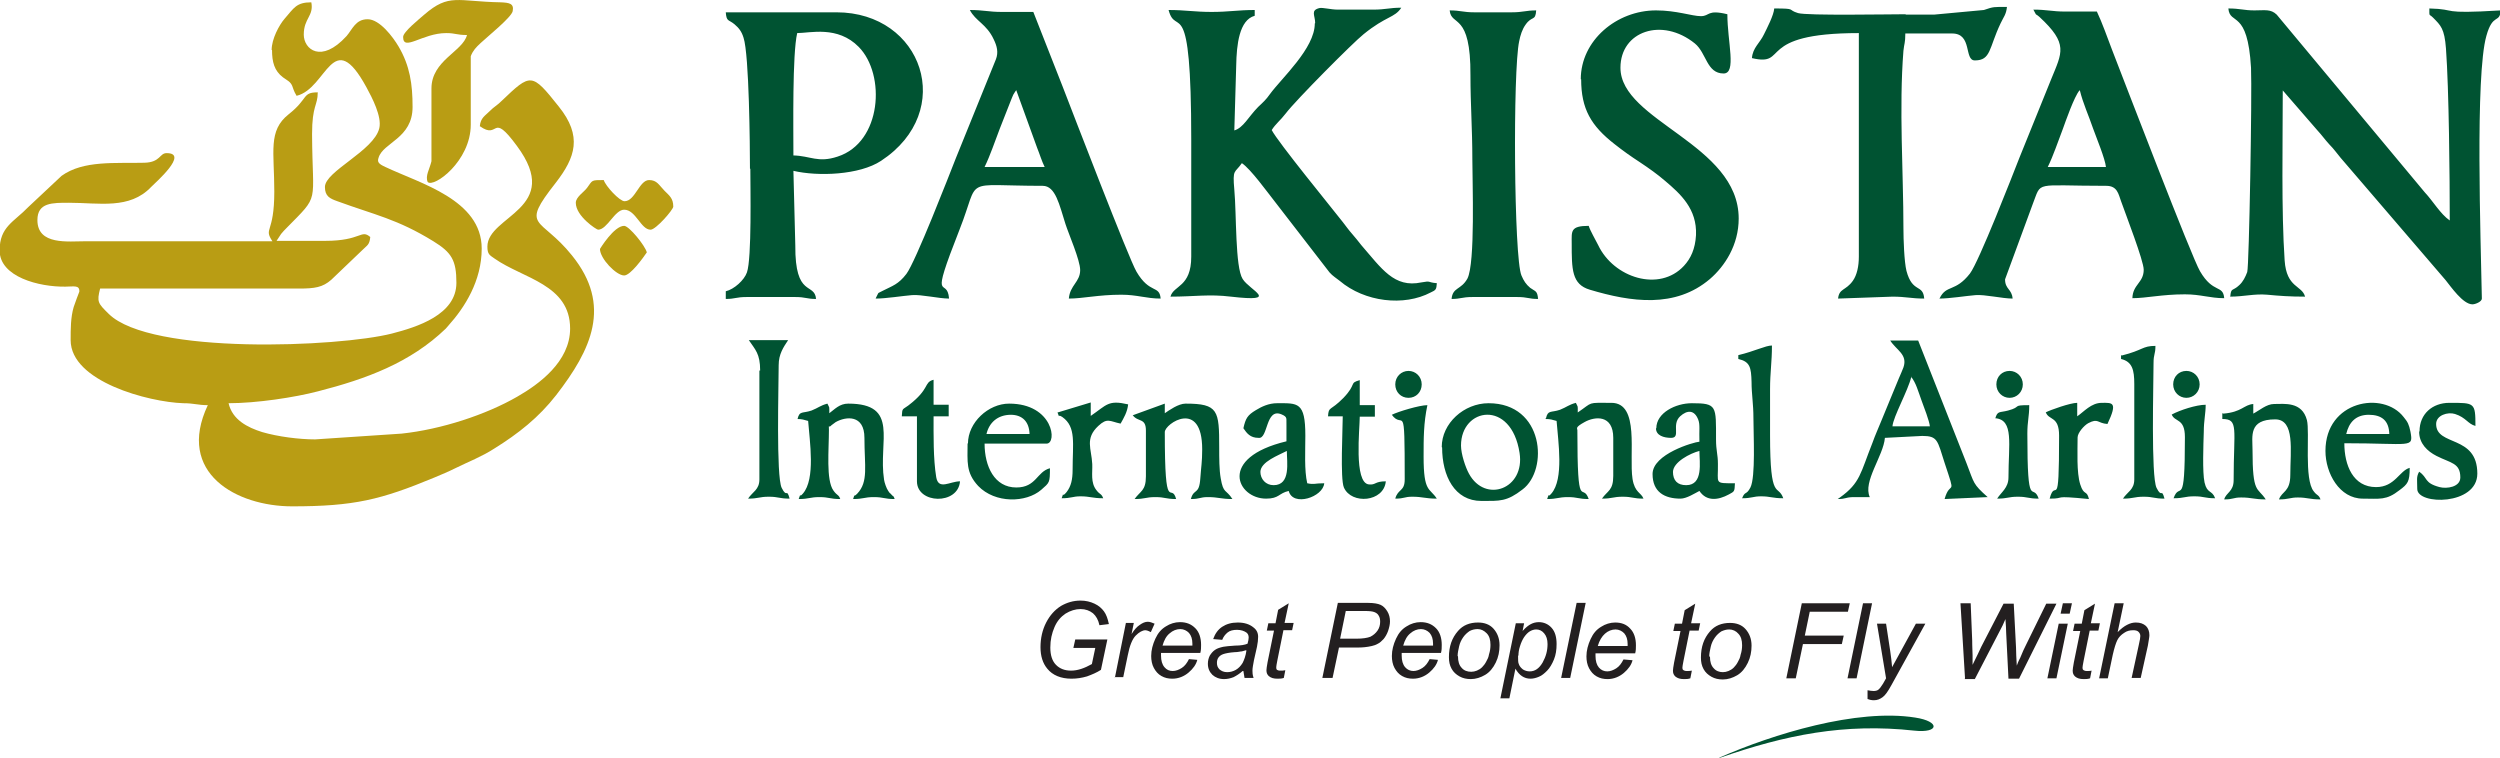 <svg width="132" height="40" viewBox="0 0 132 40" fill="none" xmlns="http://www.w3.org/2000/svg">
<g clip-path="url(#clip0_484_29183)">
<path fill-rule="evenodd" clip-rule="evenodd" d="M14.363 2.641C14.363 3.271 14.483 3.738 14.941 4.083L15.061 4.165C15.34 4.348 15.4 4.409 15.5 4.734L15.56 4.876C15.56 4.876 15.62 4.977 15.66 5.059C17.275 4.673 17.555 1.321 19.35 4.612C19.649 5.16 20.168 6.156 20.028 6.765C19.749 7.964 17.156 9.04 17.156 9.873C17.156 10.361 17.415 10.483 17.814 10.625C19.809 11.356 20.966 11.559 22.881 12.738C23.838 13.327 24.098 13.733 24.098 14.932C24.098 16.618 22.023 17.268 20.687 17.613C17.894 18.324 7.959 18.751 5.745 16.577C5.167 16.008 5.107 15.947 5.286 15.236H15.779C16.617 15.236 17.036 15.175 17.495 14.769L19.131 13.205C19.39 12.941 19.51 12.941 19.55 12.514C19.051 12.088 19.091 12.717 17.176 12.717C16.318 12.717 15.46 12.717 14.602 12.717L14.842 12.352C14.961 12.209 15.001 12.169 15.121 12.047C16.916 10.219 16.497 10.869 16.477 7.09C16.477 5.546 16.777 5.587 16.777 4.876C15.939 4.876 16.298 5.201 15.241 6.034C14.143 6.907 14.483 7.984 14.483 10.117C14.483 12.372 13.904 12.006 14.383 12.738H4.548C3.591 12.738 1.975 12.961 1.975 11.62C1.975 10.686 2.773 10.706 3.651 10.706C5.226 10.706 6.842 11.072 7.979 9.873C8.219 9.629 9.994 8.085 8.797 8.085C8.418 8.085 8.478 8.573 7.62 8.593C6.104 8.634 4.409 8.451 3.252 9.284L1.496 10.93C0.738 11.722 -0.02 11.966 -0.02 13.225C-0.02 14.627 2.075 15.155 3.451 15.135C3.89 15.135 4.209 15.033 4.189 15.399C4.189 15.399 3.93 16.069 3.89 16.212C3.73 16.76 3.73 17.369 3.73 17.959C3.73 20.152 7.86 21.229 9.675 21.29C10.254 21.29 10.433 21.392 10.972 21.392C9.276 24.988 12.508 26.735 15.42 26.735C18.692 26.735 20.108 26.389 22.941 25.211C23.28 25.069 23.719 24.886 24.038 24.723C24.736 24.378 25.434 24.114 26.093 23.687C27.369 22.895 28.447 22.042 29.364 20.864C31.22 18.466 32.337 16.13 30.202 13.489C28.526 11.397 27.429 12.088 29.344 9.65C30.382 8.309 30.761 7.192 29.504 5.627C28.068 3.819 28.028 3.86 26.492 5.323C26.252 5.566 26.093 5.627 25.853 5.871C25.614 6.115 25.375 6.217 25.335 6.663C26.392 7.415 25.913 5.831 27.29 7.7C29.763 11.031 25.734 11.377 25.734 13.022C25.734 13.428 25.853 13.469 26.113 13.652C27.609 14.708 30.102 15.013 30.102 17.349C30.102 19.096 28.447 20.295 27.31 20.945C25.654 21.9 23.3 22.672 21.205 22.895L16.637 23.2C15.799 23.2 14.682 23.058 13.844 22.814C13.066 22.57 12.268 22.164 12.069 21.29C13.545 21.29 15.56 20.985 16.797 20.66C19.33 20.01 21.664 19.157 23.539 17.349L23.679 17.187C24.537 16.232 25.434 14.83 25.434 13.124C25.434 10.544 22.183 9.69 20.348 8.817C19.988 8.654 19.909 8.553 19.988 8.329C20.228 7.517 21.784 7.314 21.784 5.648C21.784 4.449 21.644 3.474 21.046 2.458C20.747 1.95 20.048 1.016 19.41 1.016C18.772 1.016 18.612 1.544 18.293 1.91C16.956 3.372 16.039 2.6 16.039 1.829C16.039 0.955 16.577 0.853 16.438 0.122C15.64 0.122 15.52 0.427 15.021 0.996C14.742 1.321 14.343 2.052 14.343 2.641H14.363Z" fill="#B99D14"/>
<path fill-rule="evenodd" clip-rule="evenodd" d="M117.737 15.663C118.495 15.663 119.013 15.501 119.712 15.561C120.35 15.622 120.909 15.663 121.707 15.663C121.547 15.054 120.729 15.216 120.629 13.753C120.45 11.133 120.53 7.476 120.53 4.774L122.345 6.867C122.624 7.171 122.724 7.334 122.983 7.618C123.263 7.903 123.342 8.045 123.582 8.329L129.127 14.79C129.407 15.135 130.045 16.069 130.544 16.069C130.703 16.069 131.042 15.927 131.042 15.765C130.983 12.636 130.683 3.982 131.282 1.89C131.621 0.671 131.98 1.26 132.04 0.549C128.689 0.752 129.846 0.488 128.27 0.447C128.27 0.914 128.25 0.711 128.469 0.935C128.868 1.341 129.068 1.504 129.147 2.56C129.307 4.734 129.347 9.386 129.347 11.641C128.848 11.295 128.469 10.625 128.03 10.158L120.21 0.772C119.891 0.467 119.592 0.549 119.033 0.549C118.475 0.549 118.275 0.447 117.657 0.447C117.737 1.361 118.674 0.447 118.854 3.576C118.914 4.916 118.754 14.058 118.654 14.363C118.555 14.627 118.435 14.871 118.235 15.054C117.876 15.399 117.797 15.155 117.757 15.683L117.737 15.663ZM69.421 1.239C69.421 2.56 67.666 4.124 67.047 4.977C66.848 5.262 66.688 5.404 66.429 5.648C65.91 6.176 65.651 6.745 65.172 6.887L65.272 3.454C65.292 2.357 65.431 1.057 66.249 0.833V0.528C65.372 0.528 64.873 0.63 63.975 0.63C63.078 0.63 62.579 0.528 61.701 0.528C62.1 2.032 62.898 -0.63 62.898 7.395V13.55C62.898 15.175 61.96 15.054 61.801 15.663C63.058 15.663 63.836 15.521 64.993 15.663C67.646 15.968 65.99 15.338 65.611 14.729C65.212 14.099 65.292 11.316 65.172 10.015C65.072 8.898 65.192 9.162 65.571 8.614C66.05 8.939 66.908 10.137 67.327 10.666L70.199 14.383C70.379 14.586 70.538 14.668 70.738 14.83C72.054 15.947 74.129 16.191 75.545 15.44C75.805 15.318 75.845 15.297 75.865 14.952C75.346 14.911 75.585 14.81 75.047 14.911C73.61 15.216 72.952 14.18 71.875 12.941C71.695 12.717 71.576 12.555 71.376 12.331C71.197 12.128 71.057 11.925 70.897 11.722C70.359 11.031 67.466 7.496 67.147 6.867C67.347 6.542 67.606 6.359 67.885 5.993C68.404 5.302 71.456 2.235 71.995 1.808C73.192 0.833 73.63 0.955 73.989 0.407C73.351 0.407 73.171 0.508 72.513 0.508H70.638C70.259 0.508 69.84 0.386 69.661 0.427C69.182 0.549 69.441 0.813 69.441 1.219L69.421 1.239ZM109.817 4.774C109.977 5.445 110.296 6.135 110.515 6.785C110.675 7.232 111.154 8.39 111.194 8.817C110.934 8.817 110.655 8.817 110.396 8.817H109.019C108.74 8.817 108.401 8.817 108.122 8.817C108.421 8.207 108.66 7.476 108.919 6.806C109.059 6.42 109.518 5.099 109.797 4.774H109.817ZM102.396 15.765C102.935 15.765 103.813 15.622 104.311 15.582C104.79 15.541 105.728 15.765 106.266 15.765C106.226 15.257 105.867 15.277 105.867 14.749L107.324 10.787C107.822 9.528 107.324 9.812 111.214 9.812C111.792 9.812 111.852 10.239 111.992 10.625C112.251 11.356 113.188 13.774 113.188 14.241C113.188 14.932 112.61 15.013 112.59 15.744C113.328 15.744 114.146 15.541 115.363 15.541C116.201 15.541 116.679 15.744 117.438 15.744C117.378 15.013 116.859 15.521 116.161 14.322C115.742 13.632 112.191 4.368 111.513 2.621C111.273 1.991 110.994 1.199 110.715 0.61C110.156 0.61 109.598 0.61 109.039 0.61C108.361 0.61 108.082 0.508 107.363 0.508C107.583 0.914 107.403 0.65 107.683 0.894C109.219 2.316 108.88 2.763 108.301 4.185L106.625 8.329C106.266 9.244 104.491 13.814 104.012 14.444C103.234 15.44 102.775 15.013 102.416 15.744L102.396 15.765ZM53.662 4.774L54.759 7.801C54.899 8.146 54.998 8.492 55.158 8.817H51.986C52.285 8.207 52.525 7.476 52.784 6.806L53.383 5.282C53.442 5.16 53.422 5.16 53.502 4.998C53.622 4.795 53.582 4.876 53.662 4.754V4.774ZM46.241 15.765C46.779 15.765 47.657 15.622 48.156 15.582C48.635 15.541 49.572 15.765 50.111 15.765C50.011 14.505 49.014 16.313 50.669 12.108C51.787 9.284 50.709 9.812 55.058 9.812C55.736 9.812 55.936 10.828 56.255 11.823C56.415 12.331 57.033 13.733 57.033 14.261C57.033 14.891 56.495 15.054 56.435 15.765C57.173 15.765 57.991 15.561 59.208 15.561C60.045 15.561 60.524 15.765 61.282 15.765C61.222 15.033 60.704 15.541 60.005 14.342C59.606 13.672 56.634 5.932 56.115 4.591L54.559 0.63C54.001 0.63 53.442 0.63 52.884 0.63C52.206 0.63 51.926 0.528 51.208 0.528C51.507 1.118 52.086 1.26 52.465 2.072C52.644 2.438 52.724 2.763 52.585 3.129L50.47 8.35C50.111 9.264 48.336 13.835 47.857 14.464C47.438 15.013 47.119 15.094 46.64 15.338C46.261 15.541 46.44 15.379 46.241 15.744V15.765ZM41.892 8.207C41.892 6.724 41.832 2.865 42.092 1.747C42.77 1.747 44.226 1.341 45.343 2.479C46.779 3.941 46.56 7.517 44.226 8.268C43.189 8.614 42.79 8.228 41.892 8.207ZM39.618 8.918C39.618 9.853 39.698 13.652 39.438 14.383C39.299 14.79 38.76 15.277 38.321 15.379V15.785C38.82 15.785 38.86 15.683 39.419 15.683H41.992C42.55 15.683 42.57 15.785 43.089 15.785C43.009 14.891 41.972 15.744 41.992 12.961L41.892 9.02C43.189 9.325 45.383 9.244 46.52 8.492C50.51 5.871 48.715 0.65 44.166 0.65H38.321C38.361 1.158 38.461 1.016 38.78 1.28C39.02 1.483 39.159 1.666 39.259 1.991C39.558 2.885 39.598 7.781 39.598 8.898L39.618 8.918ZM83.485 4.185C83.485 5.749 84.004 6.643 85.26 7.618C85.699 7.964 86.098 8.248 86.597 8.573C87.056 8.878 87.515 9.203 87.914 9.548C88.731 10.239 89.609 11.031 89.549 12.413C89.509 13.144 89.27 13.652 88.911 14.038C87.614 15.44 85.201 14.668 84.383 12.941C84.243 12.656 83.964 12.189 83.884 11.925C82.906 11.925 82.986 12.21 82.986 12.839C82.986 14.221 82.986 15.013 83.944 15.297C86.118 15.947 88.452 16.293 90.287 14.729C91.065 14.058 91.803 12.941 91.803 11.539C91.803 7.598 85.56 6.399 85.56 3.576C85.56 1.646 87.754 0.894 89.49 2.296C90.108 2.804 90.108 3.88 91.006 3.88C91.704 3.88 91.205 2.215 91.205 0.752C90.128 0.488 90.287 0.853 89.809 0.853C89.33 0.853 88.532 0.549 87.435 0.549C85.36 0.549 83.465 2.133 83.465 4.185H83.485ZM100.621 0.752C99.763 0.752 95.414 0.833 94.936 0.691C94.337 0.508 94.896 0.447 93.679 0.447C93.659 0.793 93.3 1.483 93.14 1.808C92.921 2.276 92.542 2.519 92.502 3.068C94.497 3.535 92.602 1.747 98.147 1.747V13.55C98.147 14.058 98.047 14.525 97.828 14.83C97.449 15.358 97.11 15.216 97.05 15.765L99.923 15.663C100.641 15.663 100.92 15.765 101.598 15.765C101.538 14.972 100.98 15.501 100.661 14.302C100.541 13.814 100.501 12.636 100.501 12.047C100.501 9.142 100.262 5.688 100.501 2.682C100.541 2.296 100.601 2.276 100.601 1.768H103.075C104.152 1.768 103.693 3.19 104.271 3.19C105.129 3.19 105.01 2.54 105.628 1.239C105.788 0.894 105.927 0.772 105.967 0.366C105.289 0.366 105.269 0.346 104.75 0.528L102.117 0.772C101.638 0.772 101.12 0.772 100.621 0.772V0.752ZM77.74 8.411C77.74 9.589 77.899 13.896 77.48 14.708C77.141 15.318 76.702 15.155 76.643 15.785C77.141 15.785 77.181 15.683 77.74 15.683H80.114C80.672 15.683 80.692 15.785 81.211 15.785C81.171 15.338 81.071 15.399 80.792 15.196C80.573 15.013 80.453 14.83 80.333 14.546C79.934 13.632 79.874 3.718 80.213 2.174C80.273 1.869 80.373 1.544 80.552 1.3C80.892 0.813 81.071 1.138 81.111 0.549C80.552 0.549 80.433 0.65 79.814 0.65H77.84C77.241 0.65 77.121 0.549 76.543 0.549C76.623 1.422 77.66 0.61 77.64 3.982C77.64 5.506 77.74 6.806 77.74 8.411Z" fill="#005332"/>
<path fill-rule="evenodd" clip-rule="evenodd" d="M21.285 1.95C21.285 2.742 22.302 1.747 23.559 1.747C24.058 1.747 24.098 1.849 24.657 1.849C24.437 2.722 22.781 3.189 22.781 4.672V8.512C22.682 8.938 22.442 9.284 22.582 9.609C22.901 9.934 24.856 8.512 24.856 6.582V2.966C24.976 2.661 25.135 2.499 25.375 2.275C25.694 1.97 27.01 0.914 27.07 0.589C27.15 0.183 26.891 0.142 26.432 0.122C24.138 0.081 23.719 -0.366 22.402 0.772C22.123 1.016 21.285 1.686 21.285 1.95Z" fill="#B99D14"/>
<path fill-rule="evenodd" clip-rule="evenodd" d="M100.9 19.888C101.159 20.193 101.279 20.66 101.458 21.148C101.578 21.473 101.877 22.245 101.897 22.509H99.922C99.962 22.001 100.74 20.64 100.92 19.888H100.9ZM97.03 26.349C97.469 26.349 97.389 26.267 97.828 26.247C98.107 26.247 98.426 26.247 98.725 26.247C98.347 25.434 99.444 24.073 99.523 23.119L101.498 23.017C102.316 23.017 102.296 23.261 102.675 24.439C103.314 26.369 102.975 25.272 102.675 26.349L104.949 26.247C104.152 25.536 104.251 25.536 103.832 24.459L101.279 17.979H99.803C100.122 18.487 100.74 18.71 100.501 19.401C100.441 19.543 100.341 19.807 100.262 19.97C99.942 20.762 99.643 21.453 99.324 22.245C99.144 22.692 99.025 22.936 98.865 23.383C98.227 24.987 98.227 25.495 97.15 26.267L97.03 26.349ZM59.806 21.92C60.085 22.306 60.504 22.042 60.504 22.733V25.15C60.504 25.922 60.205 25.922 59.906 26.349C60.464 26.349 60.484 26.247 61.003 26.247C61.521 26.247 61.541 26.349 62.1 26.349C61.84 25.394 61.501 27.324 61.501 22.814C61.501 22.367 63.476 21.046 63.476 23.728C63.476 24.398 63.416 24.662 63.377 25.252C63.317 26.166 63.037 25.759 62.878 26.349C63.377 26.349 63.337 26.247 63.776 26.247C64.334 26.247 64.454 26.349 65.072 26.349C64.733 25.82 64.593 26.084 64.454 25.252C64.374 24.805 64.374 24.195 64.374 23.626C64.374 21.676 64.334 21.311 62.599 21.311C62.219 21.311 61.741 21.656 61.501 21.818V21.311L59.826 21.92H59.806ZM81.59 22.123C81.889 22.123 81.949 22.164 82.188 22.225C82.268 23.301 82.587 25.292 81.909 26.064C81.669 26.349 81.849 25.902 81.689 26.349C82.228 26.349 82.268 26.247 82.787 26.247C83.305 26.247 83.325 26.349 83.884 26.349C83.545 25.394 83.285 27.202 83.285 22.712C83.285 22.611 83.146 22.57 83.664 22.286C84.203 21.981 85.18 21.879 85.18 23.119V25.13C85.18 25.902 84.881 25.902 84.582 26.328C85.141 26.328 85.16 26.227 85.679 26.227C86.198 26.227 86.218 26.328 86.776 26.328C86.657 26.003 86.317 26.023 86.198 25.292C85.998 23.992 86.597 21.27 85.081 21.27C83.764 21.27 84.143 21.209 83.305 21.778C83.305 21.371 83.325 21.534 83.206 21.27C82.826 21.371 82.727 21.493 82.368 21.636C81.889 21.798 81.729 21.636 81.629 22.082L81.59 22.123ZM42.071 22.123C42.371 22.123 42.431 22.164 42.67 22.225C42.75 23.301 43.069 25.292 42.391 26.064C42.151 26.349 42.331 25.902 42.171 26.349C42.73 26.349 42.75 26.247 43.268 26.247C43.787 26.247 43.807 26.349 44.365 26.349C44.286 26.105 44.206 26.186 44.006 25.902C43.608 25.353 43.767 23.748 43.767 22.712C43.767 22.326 43.727 22.651 43.907 22.448L44.126 22.286C44.665 21.981 45.642 21.879 45.642 23.119C45.642 24.622 45.862 25.434 45.263 26.064C45.004 26.328 45.183 25.963 45.044 26.349C45.602 26.349 45.622 26.247 46.141 26.247C46.66 26.247 46.68 26.349 47.238 26.349C47.158 26.125 47.198 26.267 47.078 26.125C46.939 25.963 47.039 26.125 46.899 25.922C46.799 25.78 46.7 25.475 46.679 25.333C46.36 23.301 47.517 21.311 44.784 21.311C44.326 21.311 44.066 21.615 43.787 21.818C43.787 21.412 43.807 21.575 43.687 21.311C43.308 21.412 43.209 21.534 42.849 21.676C42.371 21.839 42.211 21.676 42.111 22.123H42.071ZM117.338 21.818V22.123C118.215 22.123 117.936 22.631 117.936 25.353C117.936 25.963 117.537 26.003 117.437 26.369C117.936 26.369 117.896 26.267 118.335 26.267C118.894 26.267 119.013 26.369 119.632 26.369C119.193 25.698 118.933 26.105 118.933 23.748C118.933 23.037 118.714 22.143 120.13 22.143C121.188 22.143 120.928 23.809 120.928 25.069C120.928 25.983 120.489 25.922 120.33 26.369C120.849 26.369 120.908 26.267 121.327 26.267C121.826 26.267 121.946 26.369 122.524 26.369C122.424 26.105 122.345 26.186 122.165 25.942C121.646 25.312 121.966 22.814 121.806 22.184C121.547 21.189 120.609 21.331 120.071 21.331C119.672 21.331 119.293 21.676 118.973 21.839V21.331C118.475 21.371 118.375 21.757 117.397 21.839L117.338 21.818ZM77.141 23.525C77.141 21.514 79.794 21.067 80.233 23.911C80.532 25.82 78.418 26.592 77.56 25.008C77.38 24.683 77.141 23.972 77.141 23.525ZM76.144 23.626C76.144 25.13 76.802 26.45 78.218 26.45C79.196 26.45 79.555 26.491 80.393 25.841C81.769 24.805 81.53 21.29 78.597 21.29C77.301 21.29 76.124 22.346 76.124 23.606L76.144 23.626ZM66.548 24.927C66.548 24.378 67.526 24.033 67.945 23.809C67.945 24.398 68.164 25.617 67.247 25.617C66.828 25.617 66.548 25.292 66.548 24.906V24.927ZM65.651 22.611C65.83 22.875 66.01 23.119 66.449 23.119C66.967 23.2 66.808 21.514 67.665 21.879C68.005 22.021 67.905 22.103 67.925 22.448V23.301C64.274 24.175 65.332 26.328 66.848 26.328C67.546 26.328 67.506 26.044 68.044 25.922C68.264 26.775 69.86 26.247 69.92 25.516C69.381 25.516 69.401 25.597 69.022 25.516C68.862 24.825 68.922 23.829 68.922 22.997C68.922 21.209 68.523 21.29 67.426 21.29C66.987 21.29 66.608 21.473 66.309 21.656C65.87 21.92 65.77 22.082 65.651 22.611ZM88.332 24.927C88.332 24.398 89.25 23.931 89.729 23.809C89.729 24.398 89.948 25.617 89.031 25.617C88.572 25.617 88.332 25.373 88.332 24.906V24.927ZM87.435 22.611C87.435 22.997 87.853 23.119 88.233 23.119C88.771 23.119 88.233 22.428 88.711 21.981C89.09 21.636 89.469 21.636 89.669 22.164C89.769 22.428 89.709 22.712 89.729 23.322C89.429 23.342 87.255 23.972 87.255 25.028C87.255 25.983 87.893 26.328 88.731 26.328C89.05 26.328 89.489 26.044 89.729 25.922C90.108 26.491 90.726 26.41 91.285 26.105C91.584 25.942 91.584 25.963 91.604 25.516C90.487 25.516 90.726 25.556 90.706 24.5C90.706 23.972 90.606 23.809 90.606 23.2C90.606 21.432 90.666 21.29 89.33 21.29C88.472 21.29 87.454 21.798 87.454 22.611H87.435ZM125.058 21.9C125.756 21.9 126.135 22.204 126.155 22.915H123.881C124.02 22.326 124.359 21.9 125.078 21.9H125.058ZM122.784 23.809C122.784 24.987 123.522 26.328 124.758 26.328C125.656 26.328 125.995 26.43 126.693 25.881C127.132 25.556 127.232 25.434 127.232 24.703C126.693 24.845 126.454 25.719 125.457 25.719C124.24 25.719 123.781 24.561 123.781 23.403C127.332 23.403 127.432 23.687 127.272 22.793C127.192 22.407 127.132 22.286 126.913 22.021C125.836 20.62 122.784 21.148 122.784 23.809ZM53.362 21.9C53.981 21.9 54.34 22.265 54.36 22.915H52.086C52.225 22.326 52.664 21.9 53.382 21.9H53.362ZM51.088 23.403C51.088 24.378 50.989 24.947 51.647 25.658C52.544 26.592 54.18 26.552 54.978 25.861C55.417 25.475 55.437 25.495 55.437 24.723C54.739 24.906 54.719 25.739 53.662 25.739C52.505 25.739 51.986 24.622 51.986 23.423H55.258C55.836 23.423 55.617 21.311 53.282 21.311C52.185 21.311 51.108 22.306 51.108 23.423L51.088 23.403ZM40.096 19.563V25.312C40.096 25.861 39.737 25.963 39.498 26.328C40.057 26.328 40.077 26.227 40.595 26.227C41.114 26.227 41.134 26.328 41.692 26.328C41.533 25.739 41.553 26.328 41.273 25.759C40.974 25.15 41.114 20.335 41.114 19.279C41.114 18.69 41.373 18.324 41.613 17.959H39.538C39.877 18.466 40.136 18.669 40.136 19.563H40.096ZM111.991 18.751V18.954C112.59 19.096 112.69 19.543 112.69 20.274V25.312C112.69 25.861 112.33 25.963 112.091 26.328C112.65 26.328 112.67 26.227 113.188 26.227C113.707 26.227 113.727 26.328 114.285 26.328C114.126 25.739 114.146 26.328 113.866 25.759C113.567 25.15 113.707 20.254 113.707 19.177C113.707 18.669 113.807 18.73 113.807 18.263C113.108 18.263 113.168 18.487 112.031 18.771L111.991 18.751ZM91.783 18.751V18.954C92.402 19.096 92.462 19.401 92.482 20.173C92.482 20.823 92.581 21.311 92.581 22.082C92.581 22.936 92.701 25.191 92.422 25.739C92.202 26.166 92.142 25.902 91.983 26.308C92.501 26.308 92.561 26.206 92.98 26.206C93.479 26.206 93.579 26.308 94.157 26.308C93.878 25.516 93.459 26.552 93.459 22.976V20.559C93.459 19.645 93.559 19.137 93.559 18.243C93.22 18.243 92.641 18.548 91.783 18.751ZM127.731 22.793C127.731 23.423 128.17 23.829 128.648 24.073C129.406 24.459 129.905 24.439 129.905 25.211C129.905 25.719 129.187 25.82 128.808 25.719C127.97 25.495 128.21 25.231 127.731 24.906C127.571 25.191 127.631 25.333 127.631 25.82C127.631 26.674 130.803 26.694 130.803 25.008C130.803 22.936 128.628 23.586 128.628 22.387C128.628 21.92 129.247 21.737 129.626 21.859C130.204 22.042 130.304 22.387 130.703 22.489C130.703 21.25 130.663 21.27 129.327 21.27C128.429 21.27 127.751 21.859 127.751 22.773L127.731 22.793ZM108.022 21.778C108.181 22.204 108.72 21.96 108.72 22.997C108.72 27.283 108.54 25.13 108.221 26.328C109.159 26.328 108.221 26.145 110.296 26.349C110.176 25.841 110.036 26.206 109.837 25.577C109.637 24.947 109.697 23.809 109.697 23.098C109.697 22.854 110.036 22.468 110.256 22.346C110.794 22.062 110.735 22.346 111.273 22.387C111.832 21.209 111.533 21.27 110.974 21.27C110.415 21.27 110.036 21.737 109.677 21.981V21.27C109.318 21.27 108.281 21.636 108.002 21.778H108.022ZM70.099 21.981H70.897C70.897 22.631 70.757 25.272 70.957 25.739C71.356 26.653 73.072 26.511 73.171 25.414C72.573 25.414 72.653 25.617 72.274 25.577C71.476 25.495 71.795 22.631 71.795 22.001H72.593V21.392H71.795V20.071C71.216 20.234 71.655 20.254 70.937 21.006C70.219 21.737 70.159 21.432 70.119 21.981H70.099ZM55.836 21.778C55.996 22.164 55.796 21.818 56.095 22.021C56.833 22.55 56.634 23.403 56.634 24.805C56.634 25.312 56.554 25.678 56.315 25.983C56.016 26.349 56.215 25.861 56.055 26.308C56.574 26.308 56.634 26.206 57.053 26.206C57.551 26.206 57.671 26.308 58.25 26.308C58.15 26.044 58.07 26.125 57.891 25.881C57.572 25.475 57.691 24.967 57.671 24.5C57.631 23.687 57.272 23.159 57.99 22.489C58.469 22.042 58.589 22.245 59.167 22.367C59.327 22.082 59.526 21.757 59.566 21.351C58.509 21.107 58.449 21.371 57.591 21.96V21.25L55.916 21.757L55.836 21.778ZM47.617 21.981H48.415V25.414C48.415 26.613 50.59 26.674 50.689 25.414C50.151 25.414 49.552 25.902 49.432 25.191C49.273 24.215 49.293 22.976 49.293 21.981H50.091V21.371H49.293V20.051C48.754 20.193 49.133 20.518 47.956 21.412C47.657 21.636 47.637 21.534 47.617 21.96V21.981ZM73.471 21.879C74.109 22.773 74.169 20.924 74.169 25.312C74.169 25.963 73.81 25.8 73.67 26.328C74.169 26.328 74.129 26.227 74.568 26.227C75.126 26.227 75.246 26.328 75.864 26.328C75.485 25.739 75.166 26.023 75.166 24.114C75.166 23.119 75.166 22.346 75.366 21.392C74.947 21.392 73.81 21.737 73.49 21.9L73.471 21.879ZM114.664 21.879C114.824 22.306 115.363 22.062 115.363 23.078C115.363 26.999 115.103 25.353 114.764 26.308C115.323 26.308 115.343 26.206 115.861 26.206C116.38 26.206 116.4 26.308 116.959 26.308C116.799 25.861 116.54 26.084 116.4 25.475C116.28 24.927 116.34 23.464 116.36 22.793C116.36 22.204 116.46 21.839 116.46 21.371C115.961 21.371 115.103 21.656 114.684 21.879H114.664ZM105.348 22.082C106.346 22.164 106.047 23.444 106.047 25.211C106.047 25.759 105.668 25.983 105.448 26.328C106.007 26.328 106.027 26.227 106.545 26.227C107.064 26.227 107.084 26.328 107.643 26.328C107.323 25.414 107.044 27.1 107.044 22.895C107.044 22.225 107.144 22.021 107.144 21.392C106.186 21.392 106.785 21.473 106.027 21.676C105.568 21.798 105.468 21.676 105.348 22.103V22.082ZM74.368 19.584C74.747 19.584 75.066 19.888 75.066 20.295C75.066 20.701 74.767 21.006 74.368 21.006C73.969 21.006 73.67 20.701 73.67 20.295C73.67 19.888 73.989 19.584 74.368 19.584ZM106.106 19.584C106.485 19.584 106.805 19.888 106.805 20.295C106.805 20.701 106.485 21.006 106.106 21.006C105.727 21.006 105.408 20.701 105.408 20.295C105.408 19.888 105.708 19.584 106.106 19.584ZM115.442 19.584C115.821 19.584 116.141 19.888 116.141 20.295C116.141 20.701 115.821 21.006 115.442 21.006C115.063 21.006 114.744 20.701 114.744 20.295C114.744 19.888 115.043 19.584 115.442 19.584Z" fill="#005332"/>
<path fill-rule="evenodd" clip-rule="evenodd" d="M30.402 10.706C30.402 11.417 31.499 12.128 31.579 12.128C32.058 12.128 32.457 11.072 32.955 11.072C33.574 11.072 33.833 12.128 34.352 12.128C34.631 12.128 35.549 11.072 35.549 10.909C35.549 10.462 35.329 10.32 35.09 10.076C34.791 9.771 34.691 9.507 34.272 9.507C33.753 9.507 33.534 10.625 32.975 10.625C32.716 10.625 31.978 9.832 31.878 9.507C31.2 9.507 31.299 9.507 31 9.914C30.841 10.137 30.402 10.401 30.402 10.706Z" fill="#B99D14"/>
<path fill-rule="evenodd" clip-rule="evenodd" d="M31.678 13.144C31.678 13.652 32.536 14.545 32.955 14.545C33.294 14.545 33.972 13.591 34.152 13.326C34.072 12.981 33.214 11.925 32.955 11.925C32.416 11.925 31.678 13.144 31.678 13.144Z" fill="#B99D14"/>
<path d="M56.674 34.21L56.774 33.763H58.469L58.13 35.368C57.911 35.51 57.671 35.612 57.392 35.714C57.113 35.795 56.853 35.835 56.574 35.835C56.016 35.835 55.577 35.653 55.297 35.307C55.058 35.023 54.938 34.637 54.938 34.169C54.938 33.702 55.038 33.255 55.238 32.869C55.437 32.483 55.697 32.199 56.016 31.996C56.335 31.813 56.674 31.711 57.053 31.711C57.332 31.711 57.572 31.772 57.791 31.874C58.011 31.976 58.17 32.118 58.29 32.28C58.41 32.443 58.489 32.666 58.549 32.951L58.05 33.012C57.991 32.727 57.871 32.524 57.711 32.382C57.532 32.24 57.312 32.158 57.053 32.158C56.794 32.158 56.514 32.24 56.255 32.402C56.016 32.565 55.816 32.788 55.677 33.113C55.537 33.438 55.457 33.783 55.457 34.19C55.457 34.596 55.557 34.901 55.756 35.104C55.956 35.307 56.215 35.409 56.554 35.409C56.893 35.409 57.252 35.287 57.651 35.063L57.831 34.21H56.634H56.674ZM58.868 35.774L59.447 32.89H59.866L59.746 33.479C59.886 33.255 60.025 33.093 60.185 32.991C60.325 32.89 60.464 32.829 60.604 32.829C60.704 32.829 60.823 32.869 60.963 32.93L60.764 33.377C60.764 33.377 60.584 33.276 60.484 33.276C60.325 33.276 60.145 33.377 59.965 33.56C59.786 33.743 59.646 34.088 59.547 34.596L59.307 35.754H58.848L58.868 35.774ZM62.758 34.799L63.217 34.84C63.157 35.084 62.998 35.307 62.758 35.51C62.519 35.714 62.22 35.835 61.901 35.835C61.681 35.835 61.502 35.795 61.322 35.693C61.142 35.592 61.023 35.449 60.923 35.267C60.823 35.084 60.783 34.86 60.783 34.637C60.783 34.332 60.863 34.027 61.003 33.723C61.142 33.418 61.322 33.215 61.561 33.072C61.781 32.93 62.04 32.849 62.3 32.849C62.639 32.849 62.898 32.951 63.117 33.174C63.317 33.377 63.417 33.682 63.417 34.048C63.417 34.19 63.417 34.332 63.377 34.474H61.302C61.302 34.474 61.302 34.576 61.302 34.617C61.302 34.88 61.362 35.084 61.482 35.226C61.601 35.368 61.741 35.429 61.92 35.429C62.08 35.429 62.24 35.368 62.399 35.267C62.559 35.165 62.678 35.002 62.778 34.799H62.758ZM61.362 34.088H62.958C62.958 34.088 62.958 34.007 62.958 33.987C62.958 33.743 62.898 33.56 62.778 33.418C62.659 33.296 62.499 33.215 62.319 33.215C62.12 33.215 61.92 33.296 61.761 33.438C61.581 33.58 61.462 33.804 61.382 34.088H61.362ZM65.611 35.429C65.451 35.571 65.292 35.673 65.132 35.754C64.973 35.815 64.813 35.856 64.633 35.856C64.374 35.856 64.175 35.774 64.015 35.632C63.855 35.47 63.776 35.287 63.776 35.043C63.776 34.88 63.816 34.738 63.876 34.617C63.955 34.495 64.035 34.393 64.155 34.312C64.274 34.23 64.414 34.19 64.594 34.149C64.693 34.129 64.913 34.109 65.212 34.088C65.511 34.088 65.731 34.048 65.87 33.987C65.91 33.844 65.93 33.743 65.93 33.662C65.93 33.54 65.89 33.459 65.811 33.398C65.691 33.316 65.531 33.255 65.312 33.255C65.112 33.255 64.933 33.296 64.813 33.398C64.693 33.499 64.594 33.621 64.534 33.783L64.055 33.743C64.155 33.459 64.314 33.235 64.534 33.093C64.753 32.951 65.013 32.869 65.352 32.869C65.691 32.869 65.97 32.951 66.189 33.133C66.349 33.255 66.429 33.418 66.429 33.621C66.429 33.783 66.409 33.946 66.369 34.149L66.209 34.86C66.169 35.084 66.13 35.267 66.13 35.409C66.13 35.49 66.13 35.632 66.189 35.795H65.711C65.711 35.795 65.671 35.571 65.651 35.429H65.611ZM65.79 34.332C65.79 34.332 65.651 34.373 65.571 34.393C65.491 34.393 65.372 34.434 65.192 34.434C64.913 34.454 64.713 34.495 64.594 34.535C64.474 34.576 64.394 34.637 64.334 34.718C64.274 34.799 64.254 34.901 64.254 35.002C64.254 35.145 64.294 35.246 64.394 35.348C64.494 35.429 64.614 35.49 64.793 35.49C64.953 35.49 65.112 35.449 65.252 35.368C65.391 35.287 65.511 35.165 65.611 35.002C65.691 34.84 65.771 34.637 65.811 34.352L65.79 34.332ZM67.865 35.388L67.785 35.795C67.666 35.835 67.566 35.835 67.446 35.835C67.247 35.835 67.107 35.795 66.987 35.693C66.908 35.612 66.868 35.531 66.868 35.388C66.868 35.328 66.888 35.185 66.928 34.962L67.267 33.296H66.888L66.968 32.91H67.347L67.486 32.199L68.045 31.854L67.825 32.89H68.304L68.224 33.276H67.765L67.446 34.86C67.406 35.063 67.386 35.185 67.386 35.226C67.386 35.287 67.386 35.328 67.426 35.368C67.466 35.388 67.506 35.409 67.586 35.409C67.686 35.409 67.785 35.409 67.865 35.388ZM69.82 35.795L70.638 31.833H72.254C72.533 31.833 72.753 31.874 72.892 31.935C73.032 31.996 73.152 32.118 73.251 32.28C73.351 32.443 73.391 32.626 73.391 32.808C73.391 32.971 73.351 33.133 73.291 33.316C73.231 33.479 73.152 33.621 73.052 33.743C72.952 33.844 72.852 33.946 72.753 33.987C72.653 34.048 72.533 34.088 72.433 34.109C72.174 34.169 71.935 34.19 71.675 34.19H70.698L70.359 35.795H69.84H69.82ZM70.758 33.723H71.615C71.955 33.723 72.194 33.682 72.354 33.621C72.513 33.54 72.633 33.438 72.733 33.296C72.832 33.154 72.872 32.991 72.872 32.829C72.872 32.707 72.852 32.585 72.793 32.504C72.753 32.422 72.673 32.361 72.573 32.321C72.473 32.28 72.314 32.26 72.054 32.26H71.057L70.758 33.723ZM75.466 34.799L75.924 34.84C75.865 35.084 75.705 35.307 75.466 35.51C75.226 35.714 74.927 35.835 74.608 35.835C74.388 35.835 74.209 35.795 74.029 35.693C73.85 35.592 73.73 35.449 73.63 35.267C73.531 35.084 73.491 34.86 73.491 34.637C73.491 34.332 73.57 34.027 73.71 33.723C73.85 33.418 74.029 33.215 74.269 33.072C74.488 32.93 74.747 32.849 75.007 32.849C75.346 32.849 75.605 32.951 75.825 33.174C76.024 33.377 76.124 33.682 76.124 34.048C76.124 34.19 76.124 34.332 76.084 34.474H74.009C74.009 34.474 74.009 34.576 74.009 34.617C74.009 34.88 74.069 35.084 74.189 35.226C74.309 35.368 74.468 35.429 74.628 35.429C74.787 35.429 74.947 35.368 75.106 35.267C75.266 35.165 75.386 35.002 75.486 34.799H75.466ZM74.069 34.088H75.665C75.665 34.088 75.665 34.007 75.665 33.987C75.665 33.743 75.605 33.56 75.486 33.418C75.366 33.296 75.206 33.215 75.027 33.215C74.827 33.215 74.628 33.296 74.468 33.438C74.289 33.58 74.169 33.804 74.089 34.088H74.069ZM76.503 34.698C76.503 34.129 76.662 33.682 76.982 33.316C77.241 33.012 77.6 32.869 78.039 32.869C78.378 32.869 78.657 32.971 78.857 33.194C79.056 33.418 79.176 33.702 79.176 34.068C79.176 34.393 79.116 34.698 78.977 34.982C78.837 35.267 78.657 35.49 78.418 35.632C78.179 35.774 77.919 35.856 77.66 35.856C77.441 35.856 77.241 35.815 77.061 35.714C76.882 35.612 76.742 35.49 76.643 35.307C76.543 35.124 76.503 34.941 76.503 34.698ZM76.982 34.657C76.982 34.921 77.041 35.124 77.181 35.267C77.301 35.409 77.48 35.47 77.68 35.47C77.78 35.47 77.879 35.449 77.979 35.409C78.079 35.368 78.179 35.307 78.258 35.226C78.338 35.145 78.418 35.043 78.478 34.921C78.538 34.82 78.597 34.698 78.618 34.556C78.677 34.373 78.697 34.21 78.697 34.048C78.697 33.783 78.637 33.58 78.498 33.438C78.358 33.296 78.199 33.215 78.019 33.215C77.859 33.215 77.72 33.255 77.6 33.316C77.48 33.398 77.361 33.499 77.261 33.641C77.161 33.783 77.081 33.946 77.041 34.129C77.002 34.312 76.962 34.474 76.962 34.637L76.982 34.657ZM79.216 36.892L80.034 32.91H80.473L80.393 33.316C80.552 33.133 80.712 33.012 80.832 32.951C80.951 32.89 81.091 32.849 81.251 32.849C81.51 32.849 81.749 32.951 81.929 33.154C82.109 33.357 82.188 33.641 82.188 34.007C82.188 34.312 82.148 34.576 82.049 34.82C81.949 35.063 81.829 35.267 81.69 35.409C81.55 35.551 81.41 35.673 81.251 35.734C81.111 35.795 80.951 35.835 80.812 35.835C80.473 35.835 80.213 35.653 80.014 35.307L79.695 36.871H79.216V36.892ZM80.153 34.617C80.153 34.84 80.153 34.982 80.193 35.063C80.233 35.185 80.313 35.267 80.413 35.348C80.513 35.409 80.632 35.449 80.772 35.449C81.051 35.449 81.271 35.287 81.45 34.982C81.63 34.657 81.71 34.352 81.71 34.007C81.71 33.763 81.65 33.58 81.53 33.438C81.41 33.296 81.271 33.235 81.111 33.235C80.991 33.235 80.872 33.276 80.772 33.337C80.672 33.398 80.572 33.499 80.473 33.641C80.393 33.763 80.313 33.926 80.253 34.129C80.193 34.312 80.174 34.474 80.174 34.617H80.153ZM82.428 35.795L83.246 31.833H83.724L82.906 35.795H82.428ZM85.739 34.82L86.198 34.86C86.138 35.104 85.978 35.328 85.739 35.531C85.5 35.734 85.201 35.856 84.881 35.856C84.662 35.856 84.482 35.815 84.303 35.714C84.123 35.612 84.004 35.47 83.904 35.287C83.804 35.104 83.764 34.88 83.764 34.657C83.764 34.352 83.844 34.048 83.984 33.743C84.123 33.438 84.303 33.235 84.542 33.093C84.762 32.951 85.021 32.869 85.28 32.869C85.619 32.869 85.879 32.971 86.078 33.194C86.278 33.398 86.377 33.702 86.377 34.068C86.377 34.21 86.377 34.352 86.338 34.495H84.243C84.243 34.495 84.243 34.596 84.243 34.637C84.243 34.901 84.303 35.104 84.422 35.246C84.542 35.388 84.702 35.449 84.861 35.449C85.021 35.449 85.181 35.388 85.34 35.287C85.5 35.185 85.619 35.023 85.719 34.82H85.739ZM84.343 34.109H85.939C85.939 34.109 85.939 34.027 85.939 34.007C85.939 33.763 85.879 33.58 85.759 33.438C85.639 33.316 85.48 33.235 85.3 33.235C85.101 33.235 84.901 33.316 84.742 33.459C84.582 33.601 84.442 33.824 84.363 34.109H84.343ZM89.33 35.409L89.25 35.815C89.13 35.856 89.031 35.856 88.911 35.856C88.712 35.856 88.572 35.815 88.452 35.714C88.372 35.632 88.332 35.551 88.332 35.409C88.332 35.348 88.352 35.206 88.392 34.982L88.731 33.316H88.352L88.432 32.93H88.811L88.951 32.219L89.509 31.874L89.29 32.91H89.769L89.689 33.296H89.21L88.891 34.88C88.851 35.084 88.831 35.206 88.831 35.246C88.831 35.307 88.831 35.348 88.891 35.388C88.931 35.409 88.971 35.429 89.051 35.429C89.15 35.429 89.25 35.429 89.33 35.409ZM89.809 34.718C89.809 34.149 89.968 33.702 90.287 33.337C90.547 33.032 90.906 32.89 91.345 32.89C91.684 32.89 91.963 32.991 92.163 33.215C92.362 33.438 92.482 33.723 92.482 34.088C92.482 34.413 92.422 34.718 92.282 35.002C92.143 35.287 91.963 35.51 91.724 35.653C91.484 35.795 91.225 35.876 90.966 35.876C90.746 35.876 90.547 35.835 90.367 35.734C90.188 35.632 90.048 35.51 89.948 35.328C89.849 35.145 89.809 34.962 89.809 34.718ZM90.287 34.677C90.287 34.941 90.347 35.145 90.487 35.287C90.607 35.429 90.786 35.49 90.966 35.49C91.065 35.49 91.165 35.47 91.265 35.429C91.365 35.388 91.464 35.328 91.544 35.246C91.624 35.165 91.704 35.063 91.764 34.941C91.823 34.84 91.883 34.718 91.903 34.576C91.963 34.393 91.983 34.23 91.983 34.068C91.983 33.804 91.923 33.601 91.784 33.459C91.664 33.316 91.484 33.235 91.305 33.235C91.145 33.235 91.025 33.276 90.886 33.337C90.766 33.418 90.647 33.52 90.547 33.662C90.447 33.804 90.367 33.966 90.327 34.149C90.287 34.332 90.248 34.495 90.248 34.657L90.287 34.677ZM94.317 35.815L95.135 31.854H97.668L97.569 32.301H95.554L95.294 33.56H97.349L97.249 34.007H95.195L94.816 35.815H94.297H94.317ZM97.549 35.815L98.367 31.854H98.845L98.028 35.815H97.549ZM98.606 36.912V36.445C98.726 36.465 98.825 36.485 98.925 36.485C99.025 36.485 99.105 36.465 99.165 36.425C99.244 36.364 99.324 36.262 99.424 36.099L99.584 35.815L99.105 32.93H99.584L99.803 34.373C99.843 34.657 99.883 34.941 99.903 35.226L101.159 32.93H101.658L99.863 36.181C99.683 36.506 99.544 36.709 99.404 36.81C99.264 36.912 99.125 36.973 98.945 36.973C98.825 36.973 98.726 36.953 98.626 36.912H98.606ZM103.753 35.815L103.513 31.854H104.052L104.132 33.824C104.132 33.824 104.132 34.169 104.152 34.596C104.152 34.718 104.152 34.799 104.152 34.84C104.152 34.88 104.152 34.962 104.152 35.104C104.371 34.657 104.531 34.332 104.611 34.149L105.787 31.874H106.326L106.446 34.19C106.446 34.454 106.466 34.779 106.486 35.145C106.526 35.043 106.565 34.921 106.665 34.738C106.785 34.434 106.885 34.23 106.945 34.109L108.042 31.874H108.58L106.605 35.835H106.047L105.927 33.438C105.927 33.235 105.907 32.971 105.887 32.687C105.788 32.93 105.688 33.133 105.608 33.276L104.271 35.856H103.733L103.753 35.815ZM108.8 32.402L108.919 31.854H109.398L109.279 32.402H108.8ZM108.102 35.815L108.7 32.93H109.179L108.58 35.815H108.102ZM110.436 35.409L110.356 35.815C110.236 35.856 110.136 35.856 110.017 35.856C109.817 35.856 109.677 35.815 109.558 35.714C109.478 35.632 109.438 35.551 109.438 35.409C109.438 35.348 109.458 35.206 109.498 34.982L109.837 33.316H109.458L109.538 32.93H109.917L110.056 32.219L110.615 31.874L110.396 32.91H110.874L110.795 33.296H110.336L110.017 34.88C109.977 35.084 109.957 35.206 109.957 35.246C109.957 35.307 109.957 35.348 110.017 35.388C110.057 35.409 110.096 35.429 110.176 35.429C110.276 35.429 110.376 35.429 110.455 35.409H110.436ZM110.834 35.815L111.652 31.854H112.131L111.812 33.377C111.992 33.194 112.151 33.072 112.311 32.991C112.47 32.91 112.61 32.869 112.77 32.869C113.009 32.869 113.168 32.93 113.308 33.052C113.428 33.174 113.488 33.337 113.488 33.54C113.488 33.641 113.448 33.824 113.408 34.088L113.029 35.795H112.55L112.929 34.048C112.989 33.804 113.009 33.641 113.009 33.58C113.009 33.479 112.969 33.418 112.909 33.357C112.849 33.296 112.75 33.276 112.63 33.276C112.45 33.276 112.291 33.316 112.151 33.418C111.992 33.52 111.872 33.641 111.792 33.804C111.712 33.966 111.632 34.23 111.553 34.576L111.293 35.815H110.815H110.834Z" fill="#231F20"/>
<path fill-rule="evenodd" clip-rule="evenodd" d="M90.786 40C93.619 38.761 98.028 37.4 101.12 37.887C102.456 38.09 102.396 38.72 101.08 38.578C97.389 38.172 94.277 38.801 90.786 40.02V40Z" fill="#005332"/>
</g>
<defs>
<clipPath id="clip0_484_29183">
<rect width="132" height="40" fill="white"/>
</clipPath>
</defs>
</svg>
